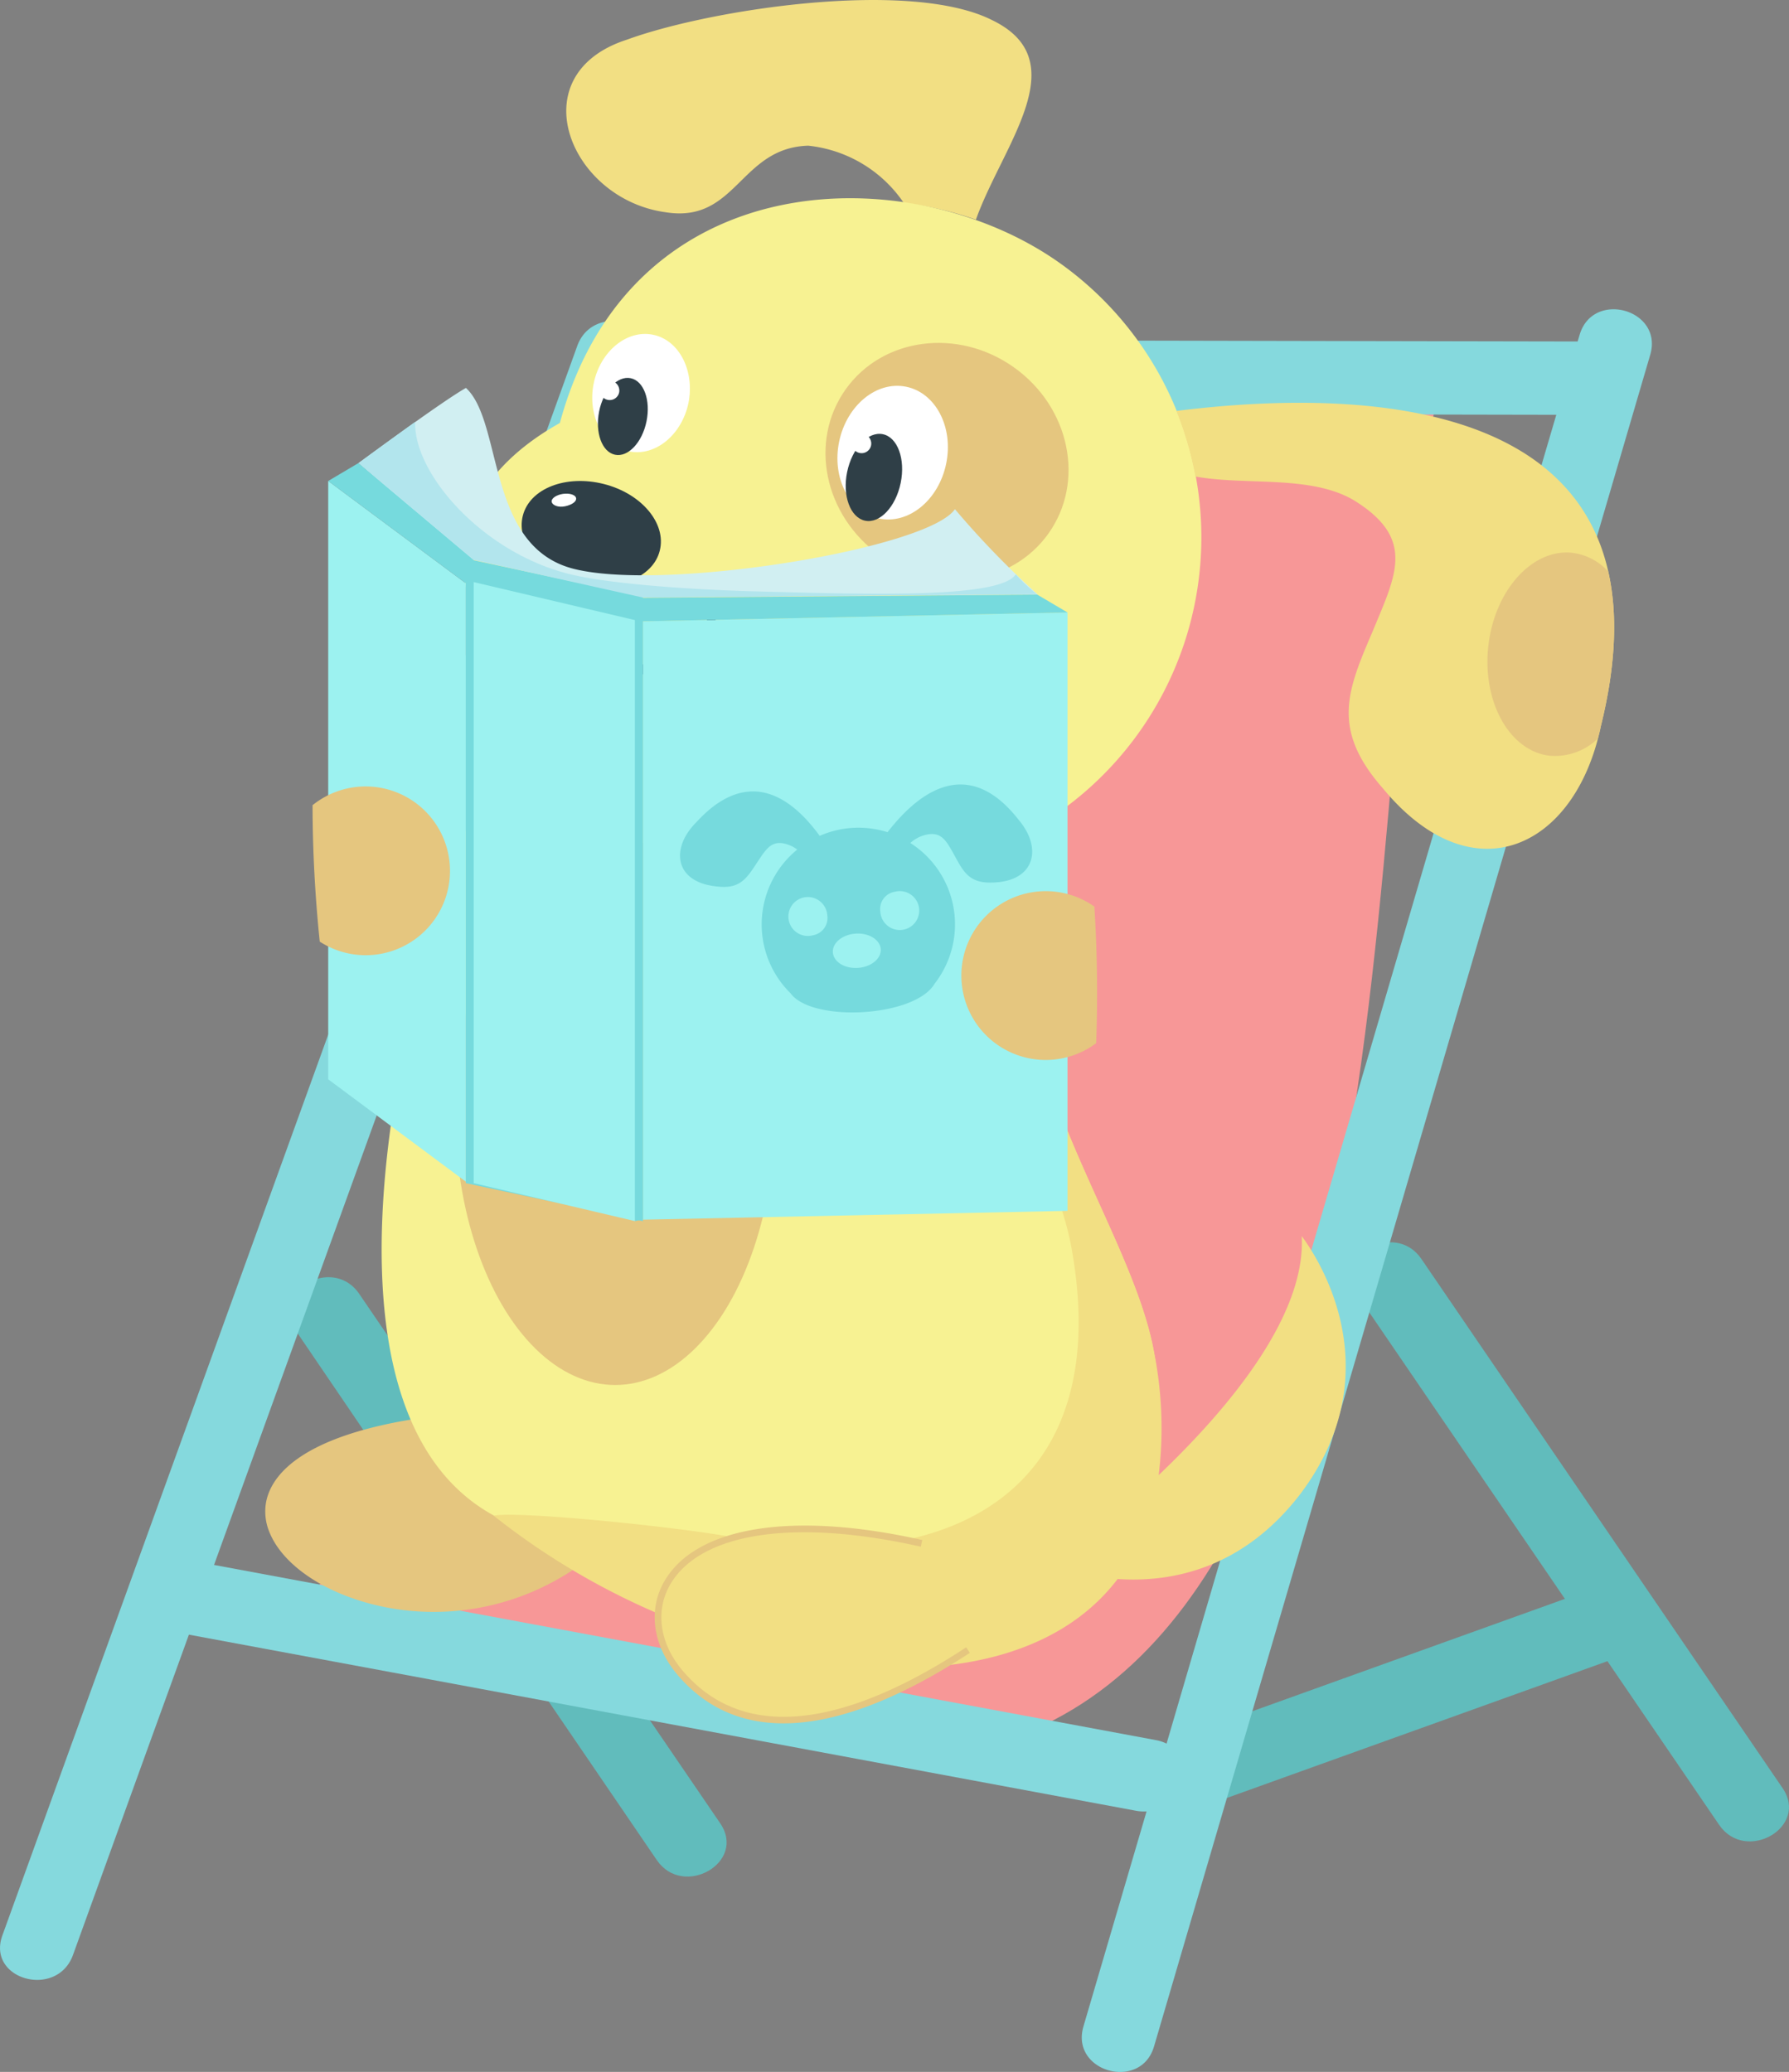 <svg id="Layer_1" data-name="Layer 1" xmlns="http://www.w3.org/2000/svg" viewBox="0 0 268.39 310.89"><rect x="0" y="0" width="268.39" height="310.89" fill="#808080" stroke="none"/><defs><style>.cls-1{fill:#f79797;}.cls-2{fill:#61bcbc;}.cls-3{fill:#85d9dd;}.cls-4{fill:#f2df83;}.cls-5{fill:#e5c67f;}.cls-6{fill:#f7f292;}.cls-7{fill:#2f3f47;}.cls-8{fill:#fff;}.cls-9{fill:#d1eff2;}.cls-10{fill:#76dadd;}.cls-11{fill:#9cf2f0;}.cls-12{fill:#b2e5ed;}</style></defs><path class="cls-1" d="M915,1038.7c20.52-1.9,99.26,21.69,105.87,18.75,74.72-11.76,60.86-162.74,74.24-206-13.29-.14-98,1.75-117.07.44C979.66,867.82,979.1,1010.88,915,1038.7Z" transform="translate(-878.71 -794.18)"/><path class="cls-2" d="M1055.58,1054.91l57.9-20.82-31.07-45.51c-4-5.87,5.56-11.32,9.53-5.51q27.09,39.72,54.2,79.42c4,5.87-5.55,11.32-9.52,5.51q-8.38-12.29-16.76-24.56l-61.5,22.11C1051.68,1068,1049,1057.29,1055.58,1054.91Z" transform="translate(-878.71 -794.18)"/><path class="cls-2" d="M940.07,1018.82l-17-25c-4-5.87,5.55-11.32,9.52-5.51l14.28,20.93A101.83,101.83,0,0,1,940.07,1018.82Z" transform="translate(-878.71 -794.18)"/><path class="cls-2" d="M973.67,1048.59q6.54,9.59,13.09,19.18c4,5.87-5.55,11.32-9.52,5.51L958,1045.06C963.18,1046.2,968.47,1047.4,973.67,1048.59Z" transform="translate(-878.71 -794.18)"/><path class="cls-3" d="M889.66,1087.52l11.52-31.86q2.94-8.1,5.87-16.2l36.12,6.71,106,19.72a6.35,6.35,0,0,0,1.55.09l-9.47,32.27c-2,6.82,8.6,9.76,10.59,3q6.33-21.57,12.65-43.14,19.44-66.25,38.86-132.51,11.48-39.09,22.93-78.18c2-6.82-8.6-9.77-10.59-3l-.3,1h-.13l-37.34-.07-102.14-.2c-1.86-3.61-8.62-4.18-10.47.94L953.8,878q-23.1,63.81-46.18,127.64-14.28,39.47-28.55,78.94C876.65,1091.24,887.27,1094.14,889.66,1087.52ZM910.82,1029l36.54-101q13-35.91,26-71.84l33.42.06,105.41.2q-4.58,15.57-9.13,31.13-19.42,66.26-38.86,132.51-5.24,17.86-10.48,35.75a5.84,5.84,0,0,0-1.56-.52l-41.17-7.66Z" transform="translate(-878.71 -794.18)"/><path class="cls-4" d="M1027.59,797.22c-12.3-6.24-42.35-1.65-54.79,2.9-16.24,5.2-8.67,24,5.85,25.92,10.55,1.64,11.08-9.7,21.31-10a19.8,19.8,0,0,1,14.35,8.61,49.81,49.81,0,0,1,10.81,2.49C1029.07,816,1040.23,803.37,1027.59,797.22Z" transform="translate(-878.71 -794.18)"/><path class="cls-5" d="M919.18,1024.2a8.09,8.09,0,0,1-.62-4.17c.46-3.73,4.21-10.4,24.17-13.21a67.86,67.86,0,0,1,12.33-.32l2.16.12c1.4.07,2.79.14,4.19.26l13.68,13c-12.78,16.8-31.78,18.91-45,13.55C924.6,1031.2,920.68,1027.81,919.18,1024.2Z" transform="translate(-878.71 -794.18)"/><path class="cls-6" d="M1051.8,997c-3.79-20.77-27.43-47.71-16.34-75.4.74-1.84,1.38-3.67,2-5.47a50.49,50.49,0,0,0,.24-82.48c-22.23-15.8-64.34-15.33-75,24-22,12.34-15.34,31.67-3.95,40-11,13.51-41.72,104.31-6,123.91C969.82,1031,1062.72,1057,1051.8,997Z" transform="translate(-878.71 -794.18)"/><path class="cls-7" d="M977.69,876.8c-1,4.07-6.46,6.21-12.14,4.78s-9.44-5.89-8.41-10,6.46-6.21,12.14-4.78S978.72,872.72,977.69,876.8Z" transform="translate(-878.71 -794.18)"/><path class="cls-8" d="M965.14,868.94c.08.51-.66,1-1.66,1.21s-1.88-.14-2-.65.67-1.06,1.67-1.21S965.06,868.42,965.14,868.94Z" transform="translate(-878.71 -794.18)"/><path class="cls-4" d="M1118.88,903.11c11.55-46.72-29.59-51.51-63.68-47.27a51.3,51.3,0,0,1,2.86,9.84c7.52,1.39,17.27-.29,23.79,3.58,9.29,5.76,6.29,11.16,2.82,19.58-3.86,9-6.31,14.76,1.56,23.7C1099.75,928.85,1115.12,921.36,1118.88,903.11Z" transform="translate(-878.71 -794.18)"/><path class="cls-4" d="M1074,979.65c.64,12-11,25.9-21.46,35.87a58.51,58.51,0,0,0-.7-18.5c-3.79-20.77-27.43-47.71-16.34-75.4.74-1.84,1.38-3.67,2-5.47a50.4,50.4,0,0,1-16.35,7.53c-.34,21.27,15.33,41.43,18.29,57.65,4.84,26.59-7,40.15-24.85,43.91-11.33-2.28-19.79-2-25.75-.36-7.94-1.54-32.12-4-36.08-3.28a108.18,108.18,0,0,0,24.75,14.73,12.81,12.81,0,0,0,3.32,8.86c10.41,12.21,27,6.33,39.43-1.08,10.93-1.13,20.25-5.27,26.12-13,7.73.53,18.59-1.29,27.38-12.72C1089,998.2,1074,979.78,1074,979.65Z" transform="translate(-878.71 -794.18)"/><path class="cls-5" d="M984.3,1049.14a21.65,21.65,0,0,1-3.92-3.62c-3.79-4.45-4.52-9.92-1.89-14.26,4.88-8.09,19.3-10.33,38.58-6l-.22,1c-18.84-4.24-32.86-2.17-37.51,5.53-2.39,4-1.7,9,1.8,13.09,11.05,13,29.22,5.23,42.52-3.52l.55.83C1012,1050.2,995.83,1057.33,984.3,1049.14Z" transform="translate(-878.71 -794.18)"/><path class="cls-5" d="M1036,874.24c-5.55,7.8-16.86,9.29-25.26,3.31s-10.72-17.13-5.17-24.94,16.85-9.28,25.25-3.31S1041.55,866.44,1036,874.24Z" transform="translate(-878.71 -794.18)"/><path class="cls-8" d="M982,854.62c-1,4.83-5,8.09-8.9,7.29s-6.31-5.38-5.32-10.21,5-8.1,8.91-7.29S982.94,849.78,982,854.62Z" transform="translate(-878.71 -794.18)"/><path class="cls-7" d="M975.7,857.41c-.65,3.17-2.77,5.42-4.73,5s-3-3.31-2.38-6.48,2.77-5.41,4.74-5S976.35,854.24,975.7,857.41Z" transform="translate(-878.71 -794.18)"/><path class="cls-8" d="M971.59,853.09a1.45,1.45,0,1,1-1.12-1.75A1.48,1.48,0,0,1,971.59,853.09Z" transform="translate(-878.71 -794.18)"/><path class="cls-8" d="M1020.66,863.74c-1.12,5.47-5.62,9.16-10.06,8.25s-7.13-6.08-6-11.54,5.63-9.15,10.06-8.24S1021.78,858.28,1020.66,863.74Z" transform="translate(-878.71 -794.18)"/><path class="cls-7" d="M1013.83,866.65c-.73,3.58-3.13,6.12-5.34,5.66s-3.43-3.73-2.69-7.31,3.13-6.12,5.35-5.67S1014.57,863.06,1013.83,866.65Z" transform="translate(-878.71 -794.18)"/><path class="cls-8" d="M1009.38,861.06a1.45,1.45,0,1,1-1.11-1.75A1.46,1.46,0,0,1,1009.38,861.06Z" transform="translate(-878.71 -794.18)"/><path class="cls-5" d="M1118.88,903.11c2.3-9.3,2.51-16.94,1.1-23.18a8.82,8.82,0,0,0-5.37-2.8c-6-.67-11.69,5.61-12.62,14s3.2,15.78,9.24,16.45a9.25,9.25,0,0,0,7.2-2.59C1118.59,904.4,1118.75,903.77,1118.88,903.11Z" transform="translate(-878.71 -794.18)"/><path class="cls-7" d="M965.38,880.67c.58,5.25,3.25,11.83,8.31,14.21,5.36,2.52,11.54-3.58,12.58-8.38.17-.78-1-1.12-1.21-.33-1.15,5.32-7.77,10.4-12.81,6.33-3.28-2.65-5.17-7.77-5.62-11.83-.09-.79-1.34-.8-1.25,0Z" transform="translate(-878.71 -794.18)"/><ellipse class="cls-5" cx="92.29" cy="166.82" rx="24" ry="41"/><path class="cls-4" d="M998.56,909.94s-.23.28-.56.69c32.28,52.32,11.46,64.76-3,51C1009.18,983.89,1040.44,973.6,998.56,909.94Z" transform="translate(-878.71 -794.18)"/><path class="cls-5" d="M1010.43,972.85a13.64,13.64,0,0,1-5.81-1.44c-9.7-4.64-18.73-19.31-15.61-40.56a54.24,54.24,0,0,1,1.73-7.2l1,.32a52.76,52.76,0,0,0-1.69,7c-3,20.72,5.67,35,15.06,39.49,4.39,2.1,8.54,1.7,11.1-1.07,2.41-2.61,8.74-13.75-10.88-47.69l.87-.5c13.47,23.31,17.49,41.58,10.74,48.87A8.55,8.55,0,0,1,1010.43,972.85Z" transform="translate(-878.71 -794.18)"/><path class="cls-9" d="M949,878l-16.49-14.33s12.51-9.27,16.1-11.28c5.62,5.15,3,24,16.36,27.19,13.88,3.36,53-3.09,57-9a129.79,129.79,0,0,0,12.41,12.8l-59.55.3Z" transform="translate(-878.71 -794.18)"/><polygon class="cls-10" points="69.88 177.53 96.45 183.23 96.45 89.52 69.88 83.81 69.88 177.53"/><polygon class="cls-11" points="71.05 177.53 95.27 183.23 95.27 93.05 71.05 87.34 71.05 177.53"/><polygon class="cls-11" points="49.24 161.95 69.88 177.31 69.88 87.52 49.24 72.17 49.24 161.95"/><polygon class="cls-10" points="69.88 87.52 49.24 72.17 53.78 69.48 71.05 84.01 71.05 177.53 69.88 177.24 69.88 87.52"/><polygon class="cls-11" points="160.15 181.69 96.45 183.01 96.45 93.23 160.15 91.9 160.15 181.69"/><polygon class="cls-10" points="96.45 93.23 160.15 91.9 155.61 89.22 95.27 89.71 95.27 183.23 96.45 182.94 96.45 93.23"/><path class="cls-12" d="M949.77,878.19l-17.28-14.53s5.09-3.72,8.51-6.17c-.3,7.61,10,19.66,23.35,22.88,5.34,1.3,16.38,2.23,27.47,2.54,17.89.49,36.87,1.06,39.29-2.55a23.19,23.19,0,0,0,3.21,3l-59.16.48Z" transform="translate(-878.71 -794.18)"/><path class="cls-10" d="M1031.55,917.22c-7.26-9.32-14.45-4.92-19.69,1.83a14.48,14.48,0,0,0-10.18.55c-2.47-3.4-5.46-6.06-8.84-6.58-2.51-.37-5.23.43-8.12,3-.52.47-1.05,1-1.58,1.57-3.88,3.92-3.21,8.93,3,9.59,3.49.47,4.52-1.08,6.1-3.5,1.5-2.23,2.34-3.86,5.28-2.52a5,5,0,0,1,.79.5,14.49,14.49,0,0,0-1,21.56c3.2,4.41,18.69,3.61,21.63-1.46a14.48,14.48,0,0,0-3.66-21.09,5.32,5.32,0,0,1,1.59-1c3-1.1,3.75.58,5.07,2.93,1.38,2.54,2.28,4.17,5.8,4C1034,926.38,1035.11,921.44,1031.55,917.22Zm-30.85,17.29a2.92,2.92,0,1,1,2.12-3A2.63,2.63,0,0,1,1000.7,934.51Zm6.72,4.9c-2,.14-3.66-.91-3.76-2.33s1.44-2.68,3.42-2.81,3.66.91,3.76,2.33S1009.4,939.28,1007.42,939.41ZM1012.9,928a2.92,2.92,0,1,1-2.12,3A2.62,2.62,0,0,1,1012.9,928Z" transform="translate(-878.71 -794.18)"/><path class="cls-5" d="M946.21,925.27A12.66,12.66,0,0,0,925.6,915a202.26,202.26,0,0,0,1.08,20.47,12.65,12.65,0,0,0,19.53-10.18Z" transform="translate(-878.71 -794.18)"/><path class="cls-5" d="M1023,941.83a12.66,12.66,0,0,1,19.89-11.62,203.94,203.94,0,0,1,.27,20.5,12.65,12.65,0,0,1-20.16-8.88Z" transform="translate(-878.71 -794.18)"/></svg>